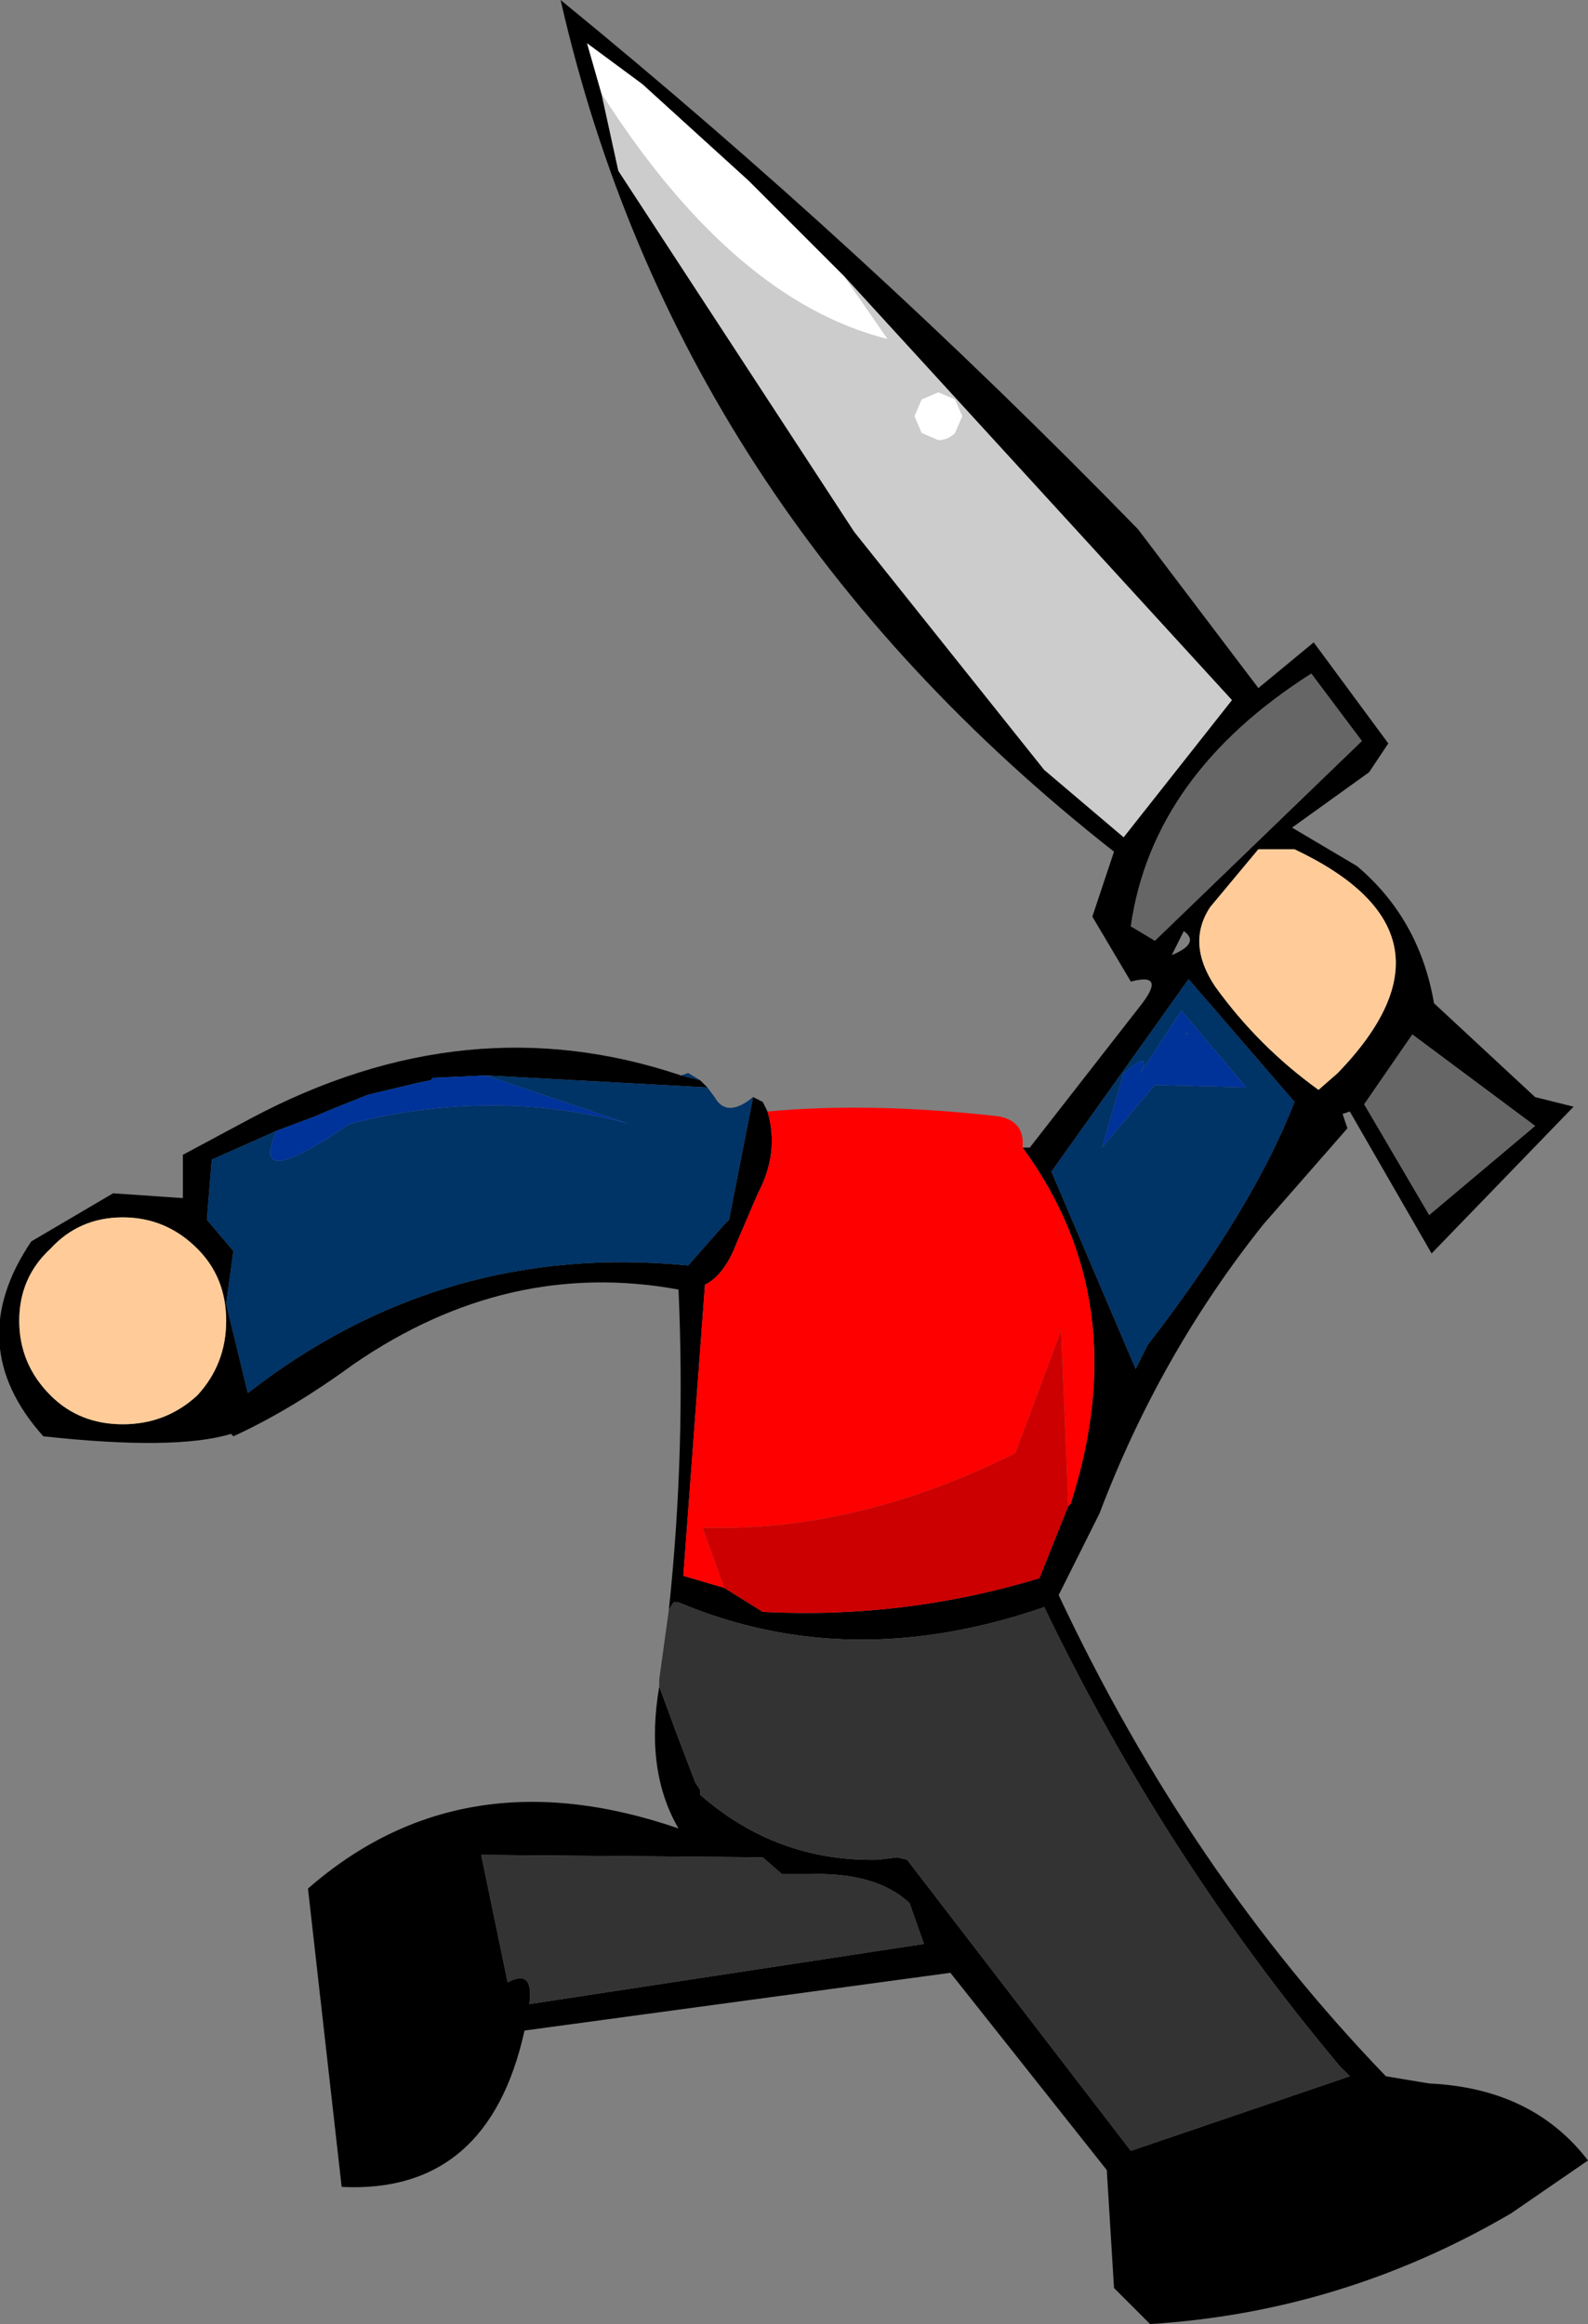 <?xml version="1.0" encoding="UTF-8" standalone="no"?>
<svg xmlns:xlink="http://www.w3.org/1999/xlink" height="48.3px" width="33.0px" xmlns="http://www.w3.org/2000/svg">
  <rect width="100%" height="100%" fill="#808080" stroke="none"/>
  <g transform="matrix(1.0, 0.0, 0.0, 1.0, 26.35, 31.15)">
    <path d="M1.95 -15.75 L0.9 -17.15 Q-2.4 -15.05 -2.85 -11.9 L-2.35 -11.6 1.95 -15.75 M-5.1 -7.3 L-4.95 -7.3 -2.65 -10.25 Q-2.1 -10.95 -2.85 -10.75 L-3.65 -12.1 -3.2 -13.45 Q-12.3 -20.6 -14.7 -31.15 -8.4 -26.0 -2.7 -20.15 L-0.2 -16.85 0.95 -17.8 2.5 -15.7 2.1 -15.1 0.5 -13.95 1.85 -13.15 Q3.15 -12.05 3.45 -10.3 L5.55 -8.35 6.35 -8.15 3.4 -5.1 1.7 -8.05 1.55 -8.0 1.65 -7.7 -0.1 -5.7 Q-2.25 -3.0 -3.5 0.3 L-4.35 2.0 Q-1.65 7.75 2.45 12.0 L3.35 12.15 Q5.5 12.25 6.65 13.75 L5.05 14.85 Q1.55 16.9 -2.45 17.15 L-3.2 16.4 -3.35 13.95 -6.6 9.85 -15.45 11.05 Q-16.2 14.45 -19.25 14.3 L-19.95 8.1 Q-16.75 5.3 -12.25 6.85 -12.95 5.65 -12.65 3.9 L-12.3 4.85 -11.9 5.9 -11.8 6.05 -11.8 6.15 Q-10.2 7.55 -8.1 7.5 L-7.7 7.45 -7.5 7.5 -2.85 13.55 1.7 12.0 1.5 11.8 Q-2.15 7.45 -4.65 2.25 -8.7 3.65 -12.25 2.15 L-12.35 2.15 -12.45 2.3 Q-12.1 -1.0 -12.25 -4.35 -15.8 -5.0 -19.0 -2.8 -20.3 -1.85 -21.5 -1.3 L-21.55 -1.35 Q-22.7 -1.0 -25.45 -1.3 -27.15 -3.2 -25.7 -5.35 L-24.0 -6.35 -22.55 -6.25 -22.55 -7.15 -21.15 -7.9 Q-16.65 -10.3 -12.2 -8.8 L-11.8 -8.7 -11.65 -8.55 -16.25 -8.8 -17.35 -8.75 -17.4 -8.7 -17.65 -8.65 -18.7 -8.4 -19.45 -8.1 -19.8 -7.95 -20.6 -7.65 -21.95 -7.05 -22.05 -5.8 -21.5 -5.15 -21.65 -4.05 -21.2 -2.2 Q-17.15 -5.35 -12.05 -4.85 L-11.3 -5.7 -11.2 -5.8 -10.7 -8.35 -10.5 -8.25 -10.4 -8.05 Q-10.15 -7.2 -10.6 -6.35 L-11.05 -5.3 Q-11.3 -4.65 -11.7 -4.45 L-12.15 1.6 -11.3 1.85 -10.5 2.35 Q-7.55 2.5 -4.75 1.65 L-4.15 0.15 -4.1 0.1 Q-2.75 -4.1 -5.1 -7.3 M3.0 -9.65 L2.0 -8.2 3.35 -5.9 5.55 -7.75 3.0 -9.65 M1.05 -8.5 L1.45 -8.85 Q4.25 -11.75 0.55 -13.5 L-0.2 -13.5 -1.2 -12.3 Q-1.7 -11.55 -1.1 -10.65 -0.2 -9.4 1.05 -8.5 M-8.8 -25.4 L-10.1 -26.7 -10.8 -27.4 -13.0 -29.4 -14.15 -30.25 -13.85 -29.2 -13.5 -27.6 -8.6 -20.1 -4.65 -15.15 -3.0 -13.75 -0.75 -16.6 -8.8 -25.4 M-25.95 -3.7 Q-25.95 -2.8 -25.3 -2.15 -24.7 -1.55 -23.8 -1.55 -22.9 -1.55 -22.25 -2.15 -21.65 -2.8 -21.65 -3.7 -21.65 -4.6 -22.25 -5.2 -22.9 -5.85 -23.8 -5.85 -24.7 -5.85 -25.3 -5.2 -25.95 -4.6 -25.95 -3.7 M-2.0 -11.3 Q-1.4 -11.55 -1.75 -11.8 L-2.0 -11.3 M-1.65 -10.8 L-4.5 -6.8 -2.75 -2.7 -2.5 -3.2 Q-0.3 -6.05 0.55 -8.25 L-1.65 -10.8 M-7.45 8.4 Q-8.15 7.75 -9.55 7.8 L-10.1 7.8 -10.5 7.45 -16.35 7.4 -15.8 10.05 Q-15.25 9.75 -15.35 10.5 L-7.15 9.25 -7.45 8.4" fill="#000000" fill-rule="evenodd" stroke="none"/>
    <path d="M-5.1 -7.3 Q-2.75 -4.1 -4.1 0.1 L-4.15 0.15 -4.3 -3.5 -5.25 -0.95 Q-8.55 0.7 -11.75 0.6 L-11.3 1.85 -12.15 1.6 -11.7 -4.45 Q-11.3 -4.65 -11.05 -5.3 L-10.6 -6.35 Q-10.15 -7.2 -10.4 -8.05 -8.25 -8.25 -5.6 -7.95 -5.05 -7.85 -5.1 -7.3" fill="#ff0000" fill-rule="evenodd" stroke="none"/>
    <path d="M-10.7 -8.35 L-11.2 -5.8 -11.3 -5.7 -12.05 -4.85 Q-17.15 -5.35 -21.2 -2.2 L-21.65 -4.05 -21.5 -5.15 -22.05 -5.8 -21.95 -7.05 -20.6 -7.65 Q-21.2 -6.35 -19.15 -7.75 L-19.05 -7.8 Q-16.1 -8.55 -13.3 -7.8 L-16.25 -8.8 -11.65 -8.55 -11.5 -8.35 Q-11.25 -7.9 -10.7 -8.35 M-11.8 -8.7 L-12.2 -8.8 -12.05 -8.85 -11.8 -8.7 M-1.65 -9.65 L-1.7 -9.65 -1.7 -9.7 -1.65 -9.65 M-3.0 -8.85 L-3.45 -7.3 -2.35 -8.6 -0.45 -8.55 -1.8 -10.15 -2.65 -8.85 Q-2.4 -9.35 -3.0 -8.85 M-1.65 -10.8 L0.55 -8.25 Q-0.3 -6.05 -2.5 -3.2 L-2.75 -2.7 -4.5 -6.8 -1.65 -10.8" fill="#003366" fill-rule="evenodd" stroke="none"/>
    <path d="M-12.45 2.3 L-12.35 2.15 -12.25 2.15 Q-8.7 3.65 -4.65 2.25 -2.15 7.45 1.5 11.8 L1.7 12.0 -2.85 13.55 -7.5 7.5 -7.7 7.45 -8.1 7.5 Q-10.2 7.55 -11.8 6.15 L-11.8 6.05 -11.9 5.9 -12.3 4.85 -12.65 3.9 -12.65 3.75 -12.45 2.3 M-7.45 8.4 L-7.15 9.25 -15.35 10.5 Q-15.25 9.75 -15.8 10.05 L-16.35 7.4 -10.5 7.45 -10.1 7.8 -9.55 7.8 Q-8.15 7.75 -7.45 8.4" fill="#333333" fill-rule="evenodd" stroke="none"/>
    <path d="M1.95 -15.75 L-2.35 -11.6 -2.85 -11.9 Q-2.4 -15.05 0.9 -17.15 L1.95 -15.75 M3.0 -9.65 L5.55 -7.75 3.35 -5.9 2.0 -8.2 3.0 -9.65" fill="#666666" fill-rule="evenodd" stroke="none"/>
    <path d="M1.05 -8.5 Q-0.2 -9.4 -1.1 -10.65 -1.7 -11.55 -1.2 -12.3 L-0.2 -13.5 0.55 -13.5 Q4.25 -11.75 1.45 -8.85 L1.05 -8.5 M-25.95 -3.7 Q-25.95 -4.6 -25.3 -5.2 -24.7 -5.85 -23.8 -5.85 -22.9 -5.85 -22.25 -5.2 -21.65 -4.6 -21.65 -3.7 -21.65 -2.8 -22.25 -2.15 -22.9 -1.55 -23.8 -1.55 -24.7 -1.55 -25.3 -2.15 -25.95 -2.8 -25.95 -3.7" fill="#ffcc99" fill-rule="evenodd" stroke="none"/>
    <path d="M-8.8 -25.4 L-0.75 -16.6 -3.0 -13.75 -4.65 -15.15 -8.6 -20.1 -13.5 -27.6 -13.85 -29.2 Q-11.1 -24.9 -7.9 -24.1 L-8.8 -25.4 M-6.5 -22.85 L-6.85 -23.0 -7.2 -22.85 -7.35 -22.5 -7.2 -22.15 -6.85 -22.0 Q-6.65 -22.0 -6.5 -22.15 L-6.35 -22.5 -6.5 -22.85" fill="#cccccc" fill-rule="evenodd" stroke="none"/>
    <path d="M-13.85 -29.2 L-14.15 -30.25 -13.0 -29.4 -10.8 -27.4 -10.1 -26.7 -8.8 -25.4 -7.9 -24.1 Q-11.1 -24.9 -13.85 -29.2 M-6.5 -22.85 L-6.35 -22.5 -6.5 -22.15 Q-6.65 -22.0 -6.85 -22.0 L-7.2 -22.15 -7.35 -22.5 -7.2 -22.85 -6.85 -23.0 -6.5 -22.85" fill="#ffffff" fill-rule="evenodd" stroke="none"/>
    <path d="M-20.6 -7.65 L-19.8 -7.95 -19.45 -8.1 -18.7 -8.4 -17.65 -8.65 -17.4 -8.7 -17.35 -8.75 -16.25 -8.8 -13.3 -7.8 Q-16.1 -8.55 -19.05 -7.8 L-19.15 -7.75 Q-21.2 -6.35 -20.6 -7.65 M-3.0 -8.85 Q-2.4 -9.35 -2.65 -8.85 L-1.8 -10.15 -0.45 -8.55 -2.35 -8.6 -3.45 -7.3 -3.0 -8.85 M-1.65 -9.65 L-1.7 -9.7 -1.7 -9.65 -1.65 -9.65" fill="#003399" fill-rule="evenodd" stroke="none"/>
    <path d="M-4.15 0.15 L-4.75 1.65 Q-7.55 2.5 -10.5 2.35 L-11.3 1.85 -11.75 0.6 Q-8.55 0.7 -5.25 -0.95 L-4.3 -3.5 -4.15 0.15" fill="#cc0000" fill-rule="evenodd" stroke="none"/>
  </g>
</svg>
